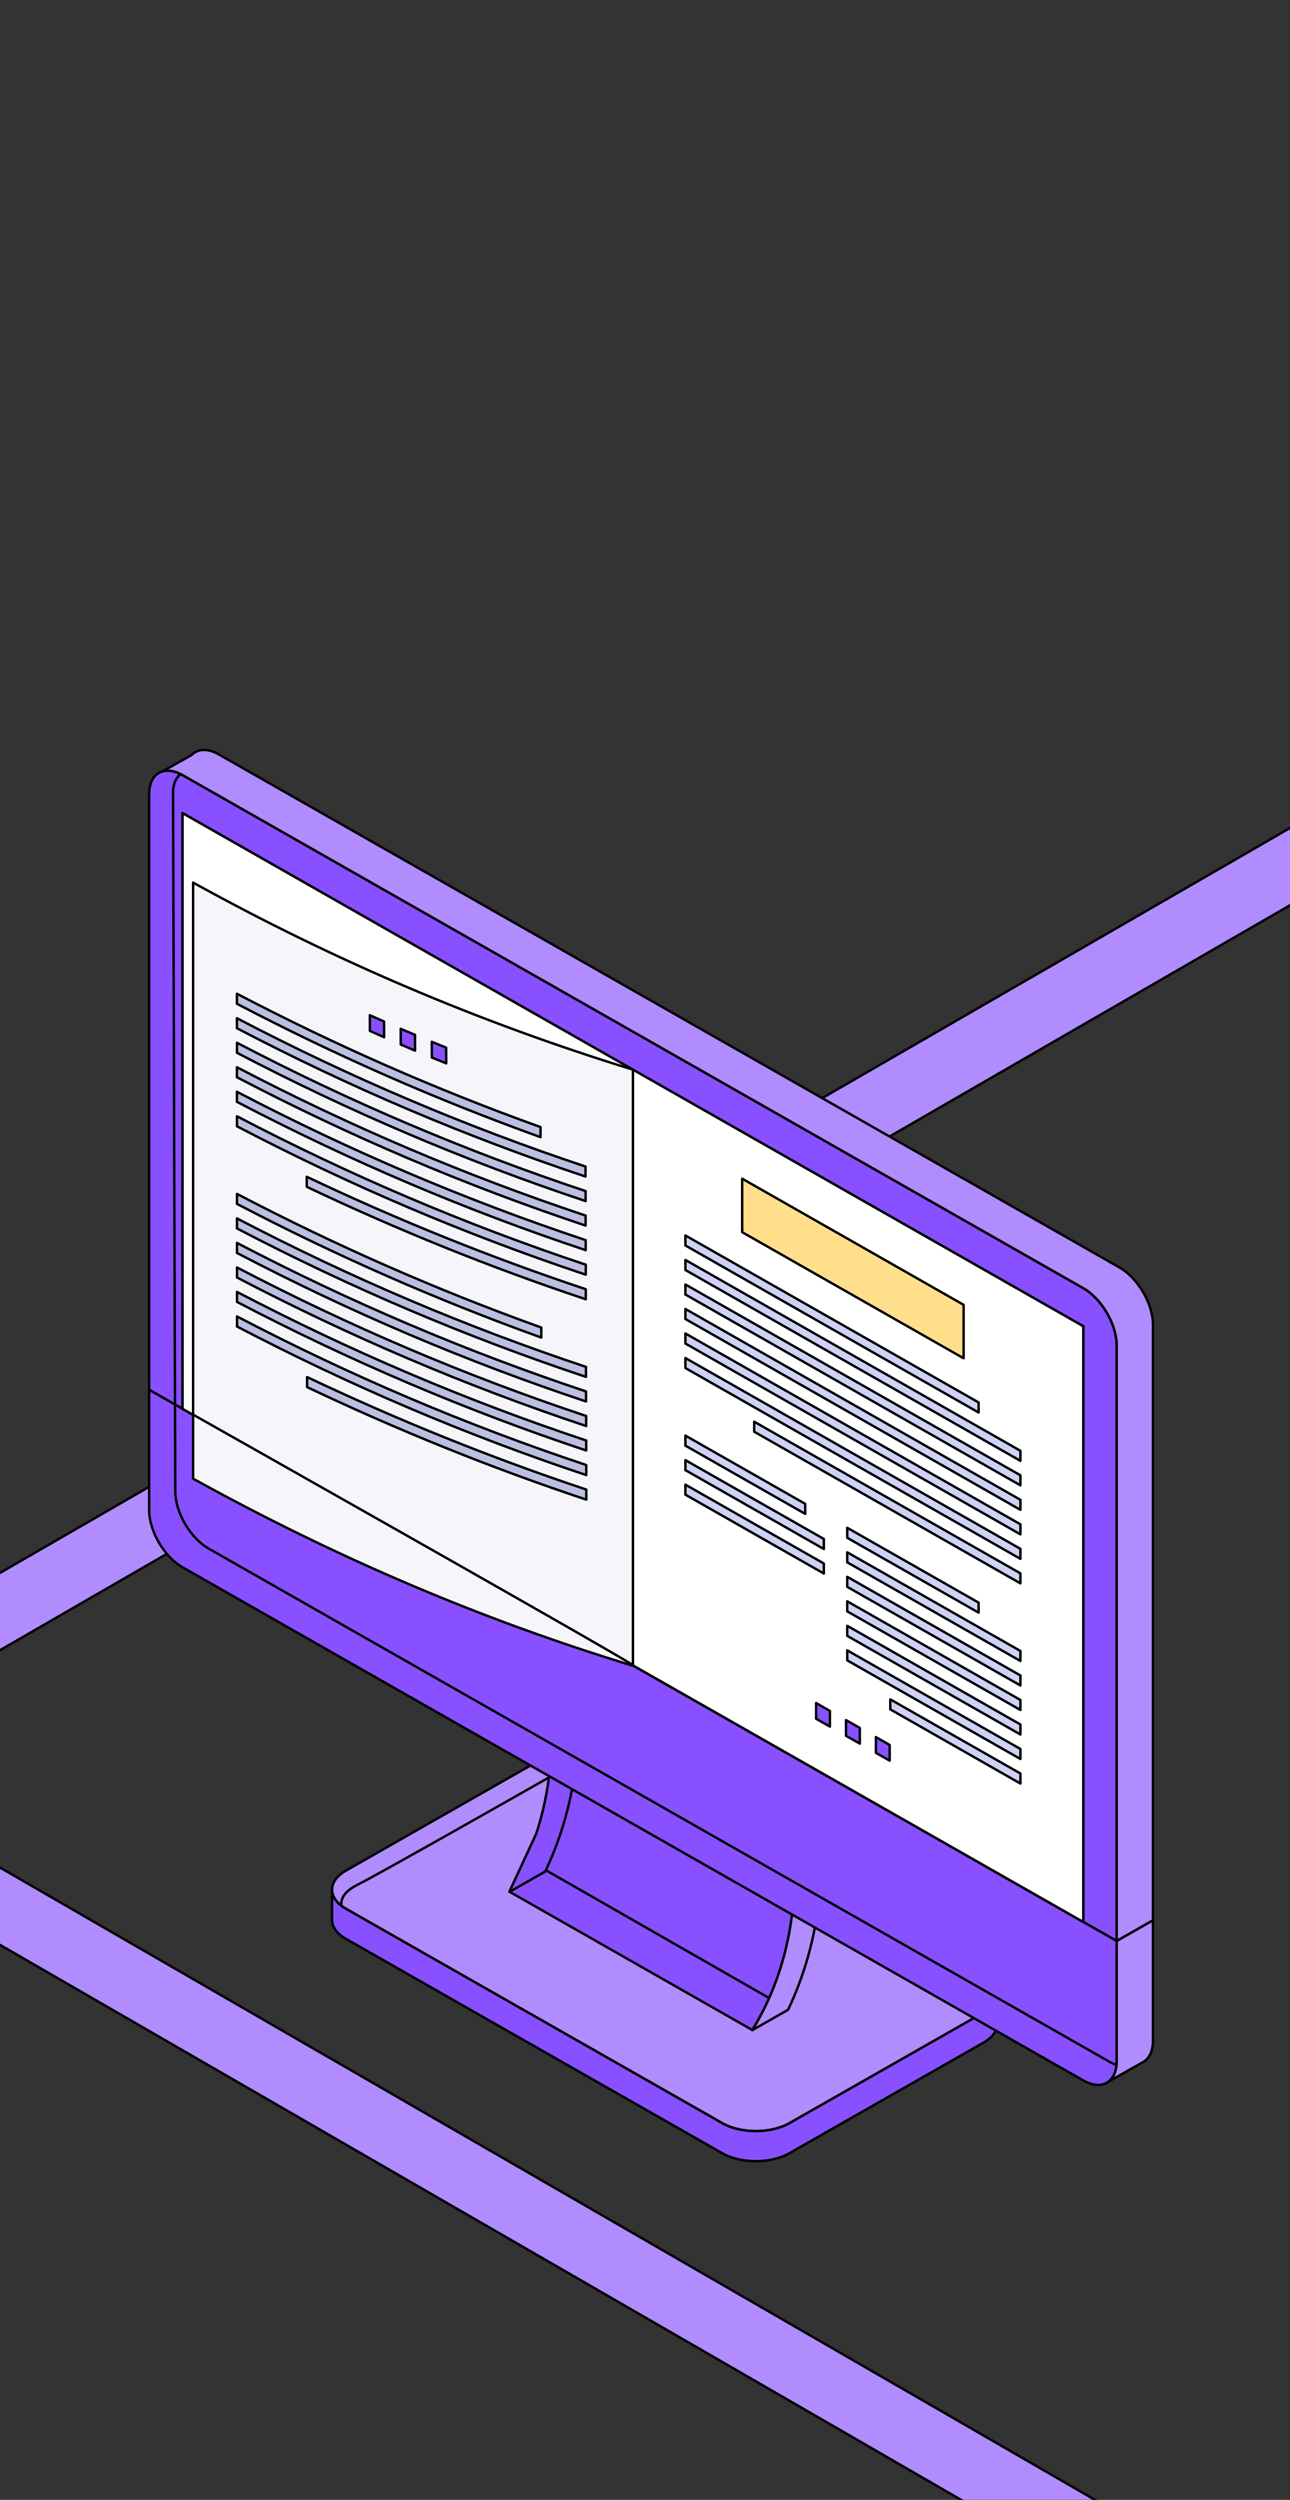 <?xml version="1.0" encoding="UTF-8"?> <svg xmlns="http://www.w3.org/2000/svg" width="320" height="620" viewBox="0 0 320 620" fill="none"><rect x="0" y="0" width="320" height="620" fill="#333333" stroke="none"/> <path d="M1716.83 297.529L1297.43 539.672C1272.93 553.814 1260.68 560.885 1245.47 560.885C1230.25 560.885 1218 553.814 1193.5 539.672L1051.89 457.912C1027.4 443.77 1015.15 436.699 999.932 436.699C984.712 436.699 972.465 443.77 947.97 457.912L816.969 533.546C792.474 547.688 780.226 554.759 765.007 554.759C749.788 554.759 737.541 547.688 713.046 533.546L576.739 454.85C552.244 440.708 539.997 433.637 539.997 424.85C539.997 416.063 552.244 408.992 576.739 394.85L707.741 319.216C732.236 305.074 744.483 298.003 744.483 289.216C744.483 280.429 732.236 273.358 707.741 259.216L527.481 155.143C502.986 141.001 490.739 133.93 475.52 133.93C460.3 133.93 448.053 141.001 423.558 155.143L-11.33 406.226C-35.825 420.368 -48.072 427.439 -48.072 436.226C-48.072 445.012 -35.825 452.083 -11.33 466.226L583.888 809.875L764.032 913.881C788.527 928.023 800.775 935.094 800.775 943.881C800.775 952.668 788.527 959.739 764.032 973.881L642.283 1044.17" stroke="black" stroke-width="17.2"></path> <path d="M1716.83 297.529L1297.43 539.672C1272.93 553.814 1260.68 560.885 1245.47 560.885C1230.25 560.885 1218 553.814 1193.5 539.672L1051.89 457.912C1027.4 443.77 1015.15 436.699 999.932 436.699C984.712 436.699 972.465 443.77 947.97 457.912L816.969 533.546C792.474 547.688 780.226 554.759 765.007 554.759C749.788 554.759 737.541 547.688 713.046 533.546L576.739 454.85C552.244 440.708 539.997 433.637 539.997 424.85C539.997 416.063 552.244 408.992 576.739 394.85L707.741 319.216C732.236 305.074 744.483 298.003 744.483 289.216C744.483 280.429 732.236 273.358 707.741 259.216L527.481 155.143C502.986 141.001 490.739 133.93 475.52 133.93C460.3 133.93 448.053 141.001 423.558 155.143L-11.33 406.226C-35.825 420.368 -48.072 427.439 -48.072 436.226C-48.072 445.012 -35.825 452.083 -11.33 466.226L583.888 809.875L764.032 913.881C788.527 928.023 800.775 935.094 800.775 943.881C800.775 952.668 788.527 959.739 764.032 973.881L642.283 1044.17" stroke="#B18CFF" stroke-width="16"></path> <path d="M134.008 436.475C138.566 433.877 146.028 433.877 150.587 436.475L244.005 489.686C248.564 492.284 248.564 496.538 244.005 499.135L195.796 526.595C191.237 529.193 183.776 529.193 179.217 526.595L85.798 473.384C81.24 470.786 81.24 466.533 85.798 463.945L134.008 436.485V436.475Z" fill="#B18CFF" stroke="black" stroke-width="0.6" stroke-miterlimit="10" stroke-linecap="round" stroke-linejoin="round"></path> <path d="M85.788 473.384L179.207 526.595C183.765 529.193 191.227 529.193 195.785 526.595L243.994 499.135C246.187 497.884 247.316 496.262 247.392 494.618C247.402 494.618 247.402 501.862 247.402 501.862C247.402 503.579 246.273 505.288 243.983 506.592L195.774 534.052C191.216 536.649 183.754 536.649 179.196 534.052L85.778 480.84C83.412 479.493 82.283 477.701 82.38 475.918V468.867C82.465 470.51 83.594 472.143 85.778 473.384H85.788Z" fill="#8850FF" stroke="black" stroke-width="0.6" stroke-miterlimit="10" stroke-linecap="round" stroke-linejoin="round"></path> <path d="M133.029 454.749C136.782 443.389 136.792 433.738 136.792 429.75L143.426 425.975C143.426 427.651 143.426 430.196 143.2 433.399L197.064 464.072C197.064 469.682 197.064 486.504 186.636 503.485L126.364 469.163L133.029 454.749Z" fill="#8850FF" stroke="black" stroke-width="0.6" stroke-miterlimit="10" stroke-linecap="round" stroke-linejoin="round"></path> <path d="M136.782 429.74L197.054 464.072L203.688 460.297L143.415 425.965L136.782 429.74Z" fill="#C5B6BC" stroke="black" stroke-width="0.6" stroke-miterlimit="10" stroke-linecap="round" stroke-linejoin="round"></path> <path d="M186.625 503.485C197.043 486.504 197.054 469.672 197.054 464.072L203.688 460.297C203.688 465.887 203.688 481.159 195.495 498.446L186.636 503.495L186.625 503.485Z" fill="#B18CFF" stroke="black" stroke-width="0.6" stroke-miterlimit="10" stroke-linecap="round" stroke-linejoin="round"></path> <path d="M142.053 442.946C140.93 449.166 138.906 456.46 135.26 464.156L126.401 469.204L126.39 469.194" stroke="black" stroke-width="0.6" stroke-miterlimit="10" stroke-linecap="round" stroke-linejoin="round"></path> <path d="M37 196.948C37 191.751 40.729 189.63 45.288 192.228L268.722 319.48C273.281 322.078 277.012 328.452 277.012 333.649V481.392L37 344.69V196.948Z" fill="#8850FF" stroke="black" stroke-width="0.6" stroke-miterlimit="10" stroke-linecap="round" stroke-linejoin="round"></path> <path d="M54.276 187.105L277.711 314.357C282.269 316.955 286 323.329 286 328.526V476.27L277.012 481.392V333.649C277.012 328.452 273.281 322.078 268.723 319.479L45.288 192.228C43.429 191.167 41.72 190.902 40.321 191.305L47.515 187.264C49.019 185.705 51.491 185.514 54.276 187.105Z" fill="#B18CFF" stroke="black" stroke-width="0.6" stroke-miterlimit="10" stroke-linecap="round" stroke-linejoin="round"></path> <path d="M277.012 481.392V511.258C277.012 516.456 273.281 518.577 268.722 515.979L45.288 388.715C40.729 386.117 37 379.742 37 374.557V344.69L277.012 481.392Z" fill="#8850FF" stroke="black" stroke-width="0.6" stroke-miterlimit="10" stroke-linecap="round" stroke-linejoin="round"></path> <path d="M278.033 512.384C277.15 512.247 276.198 511.906 275.207 511.342L51.772 384.079C47.213 381.479 43.484 375.106 43.484 369.919L42.929 196.538C42.929 196.538 42.761 193.931 44.594 192.122" stroke="black" stroke-width="0.6" stroke-miterlimit="10" stroke-linecap="round" stroke-linejoin="round"></path> <path d="M277.012 511.258V481.392L286 476.27V506.136C286 508.746 285.054 510.579 283.538 511.427L274.915 516.306C276.216 515.374 277.012 513.645 277.012 511.258Z" fill="#B18CFF" stroke="black" stroke-width="0.6" stroke-miterlimit="10" stroke-linecap="round" stroke-linejoin="round"></path> <path d="M45.288 349.409L268.723 476.673V328.929L45.288 201.667V349.409Z" fill="white" stroke="black" stroke-width="0.6" stroke-miterlimit="10" stroke-linecap="round" stroke-linejoin="round"></path> <path d="M157.006 413.035L268.723 476.673V328.929L157.006 265.293V413.035Z" fill="white" stroke="black" stroke-width="0.6" stroke-miterlimit="10" stroke-linecap="round" stroke-linejoin="round"></path> <path d="M45.29 349.409L157.006 413.035V265.293L45.29 201.667V349.409Z" fill="white" stroke="black" stroke-width="0.6" stroke-miterlimit="10" stroke-linecap="round" stroke-linejoin="round"></path> <path d="M47.901 366.729C82.822 386.011 118.763 401.485 157.006 413.131V265.293C118.774 253.52 82.842 238.205 47.901 218.892C47.901 268.167 47.901 317.453 47.901 366.729Z" fill="#F5F5FA" stroke="black" stroke-width="0.6" stroke-miterlimit="10" stroke-linecap="round" stroke-linejoin="round"></path> <path d="M102.949 256.66C101.529 256.066 100.819 255.758 99.399 255.154C99.399 256.713 99.399 257.498 99.412 259.057C100.831 259.661 101.54 259.969 102.959 260.573C102.959 259.014 102.959 258.23 102.949 256.67V256.66Z" fill="#8850FF" stroke="black" stroke-width="0.6" stroke-miterlimit="10" stroke-linecap="round" stroke-linejoin="round"></path> <path d="M110.679 259.831C109.247 259.258 108.528 258.961 107.109 258.378C107.109 259.937 107.109 260.722 107.129 262.281C108.559 262.864 109.27 263.161 110.699 263.734C110.699 262.175 110.699 261.39 110.679 259.831Z" fill="#8850FF" stroke="black" stroke-width="0.6" stroke-miterlimit="10" stroke-linecap="round" stroke-linejoin="round"></path> <path d="M91.744 251.781C93.151 252.417 93.862 252.725 95.271 253.35C95.271 254.91 95.271 255.694 95.281 257.254C93.872 256.628 93.164 256.32 91.755 255.684C91.755 254.125 91.755 253.34 91.744 251.781Z" fill="#8850FF" stroke="black" stroke-width="0.6" stroke-miterlimit="10" stroke-linecap="round" stroke-linejoin="round"></path> <path d="M134.073 279.526C108.077 270.183 83.219 259.237 58.77 246.457C58.77 247.454 58.77 247.952 58.77 248.949C83.219 261.73 108.087 272.675 134.084 282.03C134.084 281.033 134.084 280.534 134.084 279.537L134.073 279.526Z" fill="#BBBFE2" stroke="black" stroke-width="0.6" stroke-miterlimit="10" stroke-linecap="round" stroke-linejoin="round"></path> <path d="M145.233 289.316C115.258 279.314 86.736 267.149 58.772 252.534C58.772 253.531 58.772 254.029 58.772 255.016C86.736 269.631 115.258 281.796 145.244 291.798C145.244 290.801 145.244 290.302 145.244 289.305L145.233 289.316Z" fill="#BBBFE2" stroke="black" stroke-width="0.6" stroke-miterlimit="10" stroke-linecap="round" stroke-linejoin="round"></path> <path d="M145.255 295.404C115.27 285.402 86.746 273.237 58.782 258.622V261.104C86.746 275.719 115.281 287.884 145.266 297.885C145.266 296.888 145.266 296.39 145.266 295.393L145.255 295.404Z" fill="#BBBFE2" stroke="black" stroke-width="0.6" stroke-miterlimit="10" stroke-linecap="round" stroke-linejoin="round"></path> <path d="M145.266 301.481C115.281 291.479 86.746 279.304 58.772 264.688C58.772 265.686 58.772 266.184 58.772 267.17C86.746 281.785 115.281 293.961 145.266 303.963C145.266 302.966 145.266 302.467 145.266 301.47V301.481Z" fill="#BBBFE2" stroke="black" stroke-width="0.6" stroke-miterlimit="10" stroke-linecap="round" stroke-linejoin="round"></path> <path d="M145.276 307.569C115.279 297.567 86.746 285.392 58.772 270.776V273.269C86.746 287.884 115.291 300.06 145.287 310.061C145.287 309.064 145.287 308.566 145.287 307.569H145.276Z" fill="#BBBFE2" stroke="black" stroke-width="0.6" stroke-miterlimit="10" stroke-linecap="round" stroke-linejoin="round"></path> <path d="M145.298 313.657C115.301 303.655 86.756 291.469 58.782 276.854C58.782 277.851 58.782 278.349 58.782 279.335C86.768 293.95 115.312 306.137 145.309 316.138C145.309 315.141 145.309 314.643 145.309 313.646L145.298 313.657Z" fill="#BBBFE2" stroke="black" stroke-width="0.6" stroke-miterlimit="10" stroke-linecap="round" stroke-linejoin="round"></path> <path d="M145.309 319.745C121.548 311.811 98.69 302.584 76.091 291.851C76.091 292.848 76.091 293.346 76.091 294.343C98.69 305.076 121.548 314.304 145.309 322.237C145.309 321.24 145.309 320.741 145.309 319.745Z" fill="#BBBFE2" stroke="black" stroke-width="0.6" stroke-miterlimit="10" stroke-linecap="round" stroke-linejoin="round"></path> <path d="M134.267 329.247C108.216 319.882 83.284 308.905 58.783 296.104C58.783 297.101 58.783 297.599 58.783 298.585C83.294 311.387 108.216 322.364 134.277 331.74C134.277 330.743 134.277 330.245 134.277 329.247H134.267Z" fill="#BBBFE2" stroke="black" stroke-width="0.6" stroke-miterlimit="10" stroke-linecap="round" stroke-linejoin="round"></path> <path d="M145.361 339.005C115.344 329.004 86.788 316.807 58.782 302.181C58.782 303.178 58.782 303.676 58.782 304.663C86.778 319.288 115.344 331.485 145.361 341.487C145.361 340.49 145.361 339.991 145.361 338.995V339.005Z" fill="#BBBFE2" stroke="black" stroke-width="0.6" stroke-miterlimit="10" stroke-linecap="round" stroke-linejoin="round"></path> <path d="M145.373 345.093C115.356 335.091 86.79 322.884 58.783 308.258V310.751C86.79 325.376 115.356 337.584 145.373 347.585C145.373 346.588 145.373 346.09 145.373 345.093Z" fill="#BBBFE2" stroke="black" stroke-width="0.6" stroke-miterlimit="10" stroke-linecap="round" stroke-linejoin="round"></path> <path d="M145.394 351.181C115.365 341.179 86.799 328.972 58.792 314.346V316.839C86.799 331.464 115.376 343.672 145.404 353.673C145.404 352.676 145.404 352.178 145.404 351.181H145.394Z" fill="#BBBFE2" stroke="black" stroke-width="0.6" stroke-miterlimit="10" stroke-linecap="round" stroke-linejoin="round"></path> <path d="M145.405 357.258C115.377 347.257 86.8 335.038 58.793 320.413C58.793 321.41 58.793 321.908 58.793 322.894C86.811 337.52 115.377 349.738 145.416 359.74C145.416 358.743 145.416 358.244 145.416 357.247L145.405 357.258Z" fill="#BBBFE2" stroke="black" stroke-width="0.6" stroke-miterlimit="10" stroke-linecap="round" stroke-linejoin="round"></path> <path d="M145.428 363.346C115.387 353.344 86.811 341.126 58.794 326.5C58.794 327.498 58.794 327.996 58.794 328.993C86.811 343.619 115.387 355.837 145.428 365.838C145.428 364.841 145.428 364.343 145.428 363.346Z" fill="#BBBFE2" stroke="black" stroke-width="0.6" stroke-miterlimit="10" stroke-linecap="round" stroke-linejoin="round"></path> <path d="M145.438 369.433C121.666 361.5 98.788 352.252 76.177 341.529C76.177 342.526 76.177 343.024 76.177 344.021C98.798 354.755 121.666 364.003 145.438 371.926C145.438 370.929 145.438 370.43 145.438 369.433Z" fill="#BBBFE2" stroke="black" stroke-width="0.6" stroke-miterlimit="10" stroke-linecap="round" stroke-linejoin="round"></path> <path d="M239.037 323.616L184.108 292.328V305.596L239.037 336.873V323.616Z" fill="#FFDF8C" stroke="black" stroke-width="0.6" stroke-miterlimit="10" stroke-linecap="round" stroke-linejoin="round"></path> <path d="M213.289 428.553L209.86 426.601V430.505L213.289 432.444V428.553Z" fill="#8850FF" stroke="black" stroke-width="0.6" stroke-miterlimit="10" stroke-linecap="round" stroke-linejoin="round"></path> <path d="M220.695 432.773L217.276 430.821V434.725L220.695 436.667V432.773Z" fill="#8850FF" stroke="black" stroke-width="0.6" stroke-miterlimit="10" stroke-linecap="round" stroke-linejoin="round"></path> <path d="M202.45 422.38L205.869 424.332V428.223L202.45 426.284V422.38Z" fill="#8850FF" stroke="black" stroke-width="0.6" stroke-miterlimit="10" stroke-linecap="round" stroke-linejoin="round"></path> <path d="M242.758 347.829L170.025 306.413V308.894L242.758 350.322V347.829Z" fill="#CED2F4" stroke="black" stroke-width="0.6" stroke-miterlimit="10" stroke-linecap="round" stroke-linejoin="round"></path> <path d="M253.123 359.814L170.026 312.49V314.982L253.123 362.306V359.814Z" fill="#CED2F4" stroke="black" stroke-width="0.6" stroke-miterlimit="10" stroke-linecap="round" stroke-linejoin="round"></path> <path d="M253.123 365.891L170.026 318.567V321.06L253.123 368.384V365.891Z" fill="#CED2F4" stroke="black" stroke-width="0.6" stroke-miterlimit="10" stroke-linecap="round" stroke-linejoin="round"></path> <path d="M253.123 371.969L170.026 324.644V327.137L253.123 374.461V371.969Z" fill="#CED2F4" stroke="black" stroke-width="0.6" stroke-miterlimit="10" stroke-linecap="round" stroke-linejoin="round"></path> <path d="M253.123 378.046L170.026 330.722V333.214L253.123 380.539V378.046Z" fill="#CED2F4" stroke="black" stroke-width="0.6" stroke-miterlimit="10" stroke-linecap="round" stroke-linejoin="round"></path> <path d="M253.123 384.134L170.026 336.81V339.291L253.123 386.616V384.134Z" fill="#CED2F4" stroke="black" stroke-width="0.6" stroke-miterlimit="10" stroke-linecap="round" stroke-linejoin="round"></path> <path d="M253.123 390.211L187.088 352.602V355.084L253.123 392.694V390.211Z" fill="#CED2F4" stroke="black" stroke-width="0.6" stroke-miterlimit="10" stroke-linecap="round" stroke-linejoin="round"></path> <path d="M242.758 397.477L210.171 378.916V381.397L242.758 399.958V397.477Z" fill="#CED2F4" stroke="black" stroke-width="0.6" stroke-miterlimit="10" stroke-linecap="round" stroke-linejoin="round"></path> <path d="M253.123 409.462L210.171 384.993V387.484L253.123 411.944V409.462Z" fill="#CED2F4" stroke="black" stroke-width="0.6" stroke-miterlimit="10" stroke-linecap="round" stroke-linejoin="round"></path> <path d="M253.123 415.539L210.171 391.071V393.563L253.123 418.02V415.539Z" fill="#CED2F4" stroke="black" stroke-width="0.6" stroke-miterlimit="10" stroke-linecap="round" stroke-linejoin="round"></path> <path d="M199.742 372.976L170.025 356.049V358.541L199.742 375.458V372.976Z" fill="#CED2F4" stroke="black" stroke-width="0.6" stroke-miterlimit="10" stroke-linecap="round" stroke-linejoin="round"></path> <path d="M204.365 381.684L170.026 362.137V364.618L204.365 384.175V381.684Z" fill="#CED2F4" stroke="black" stroke-width="0.6" stroke-miterlimit="10" stroke-linecap="round" stroke-linejoin="round"></path> <path d="M204.365 387.772L170.026 368.214V370.696L204.365 390.254V387.772Z" fill="#CED2F4" stroke="black" stroke-width="0.6" stroke-miterlimit="10" stroke-linecap="round" stroke-linejoin="round"></path> <path d="M253.123 421.615L210.171 397.148V399.641L253.123 424.099V421.615Z" fill="#CED2F4" stroke="black" stroke-width="0.6" stroke-miterlimit="10" stroke-linecap="round" stroke-linejoin="round"></path> <path d="M253.123 427.694L210.171 403.226V405.718L253.123 430.175V427.694Z" fill="#CED2F4" stroke="black" stroke-width="0.6" stroke-miterlimit="10" stroke-linecap="round" stroke-linejoin="round"></path> <path d="M253.123 433.771L210.171 409.313V411.795L253.123 436.252V433.771Z" fill="#CED2F4" stroke="black" stroke-width="0.6" stroke-miterlimit="10" stroke-linecap="round" stroke-linejoin="round"></path> <path d="M253.123 439.847L220.848 421.469V423.95L253.123 442.341V439.847Z" fill="#CED2F4" stroke="black" stroke-width="0.6" stroke-miterlimit="10" stroke-linecap="round" stroke-linejoin="round"></path> <path d="M47.945 350.873C47.945 350.873 149.563 408.226 157.029 412.97" stroke="black" stroke-width="0.6" stroke-miterlimit="10" stroke-linecap="round" stroke-linejoin="round"></path> <path d="M190.391 495.317L135.62 463.953" stroke="black" stroke-width="0.6" stroke-miterlimit="10" stroke-linecap="round" stroke-linejoin="round"></path> <path d="M84.785 472.777C84.785 472.777 83.641 469.924 88.699 467.436C93.757 464.949 135.951 440.953 135.951 440.953" stroke="black" stroke-width="0.6" stroke-miterlimit="10" stroke-linecap="round" stroke-linejoin="round"></path> </svg> 